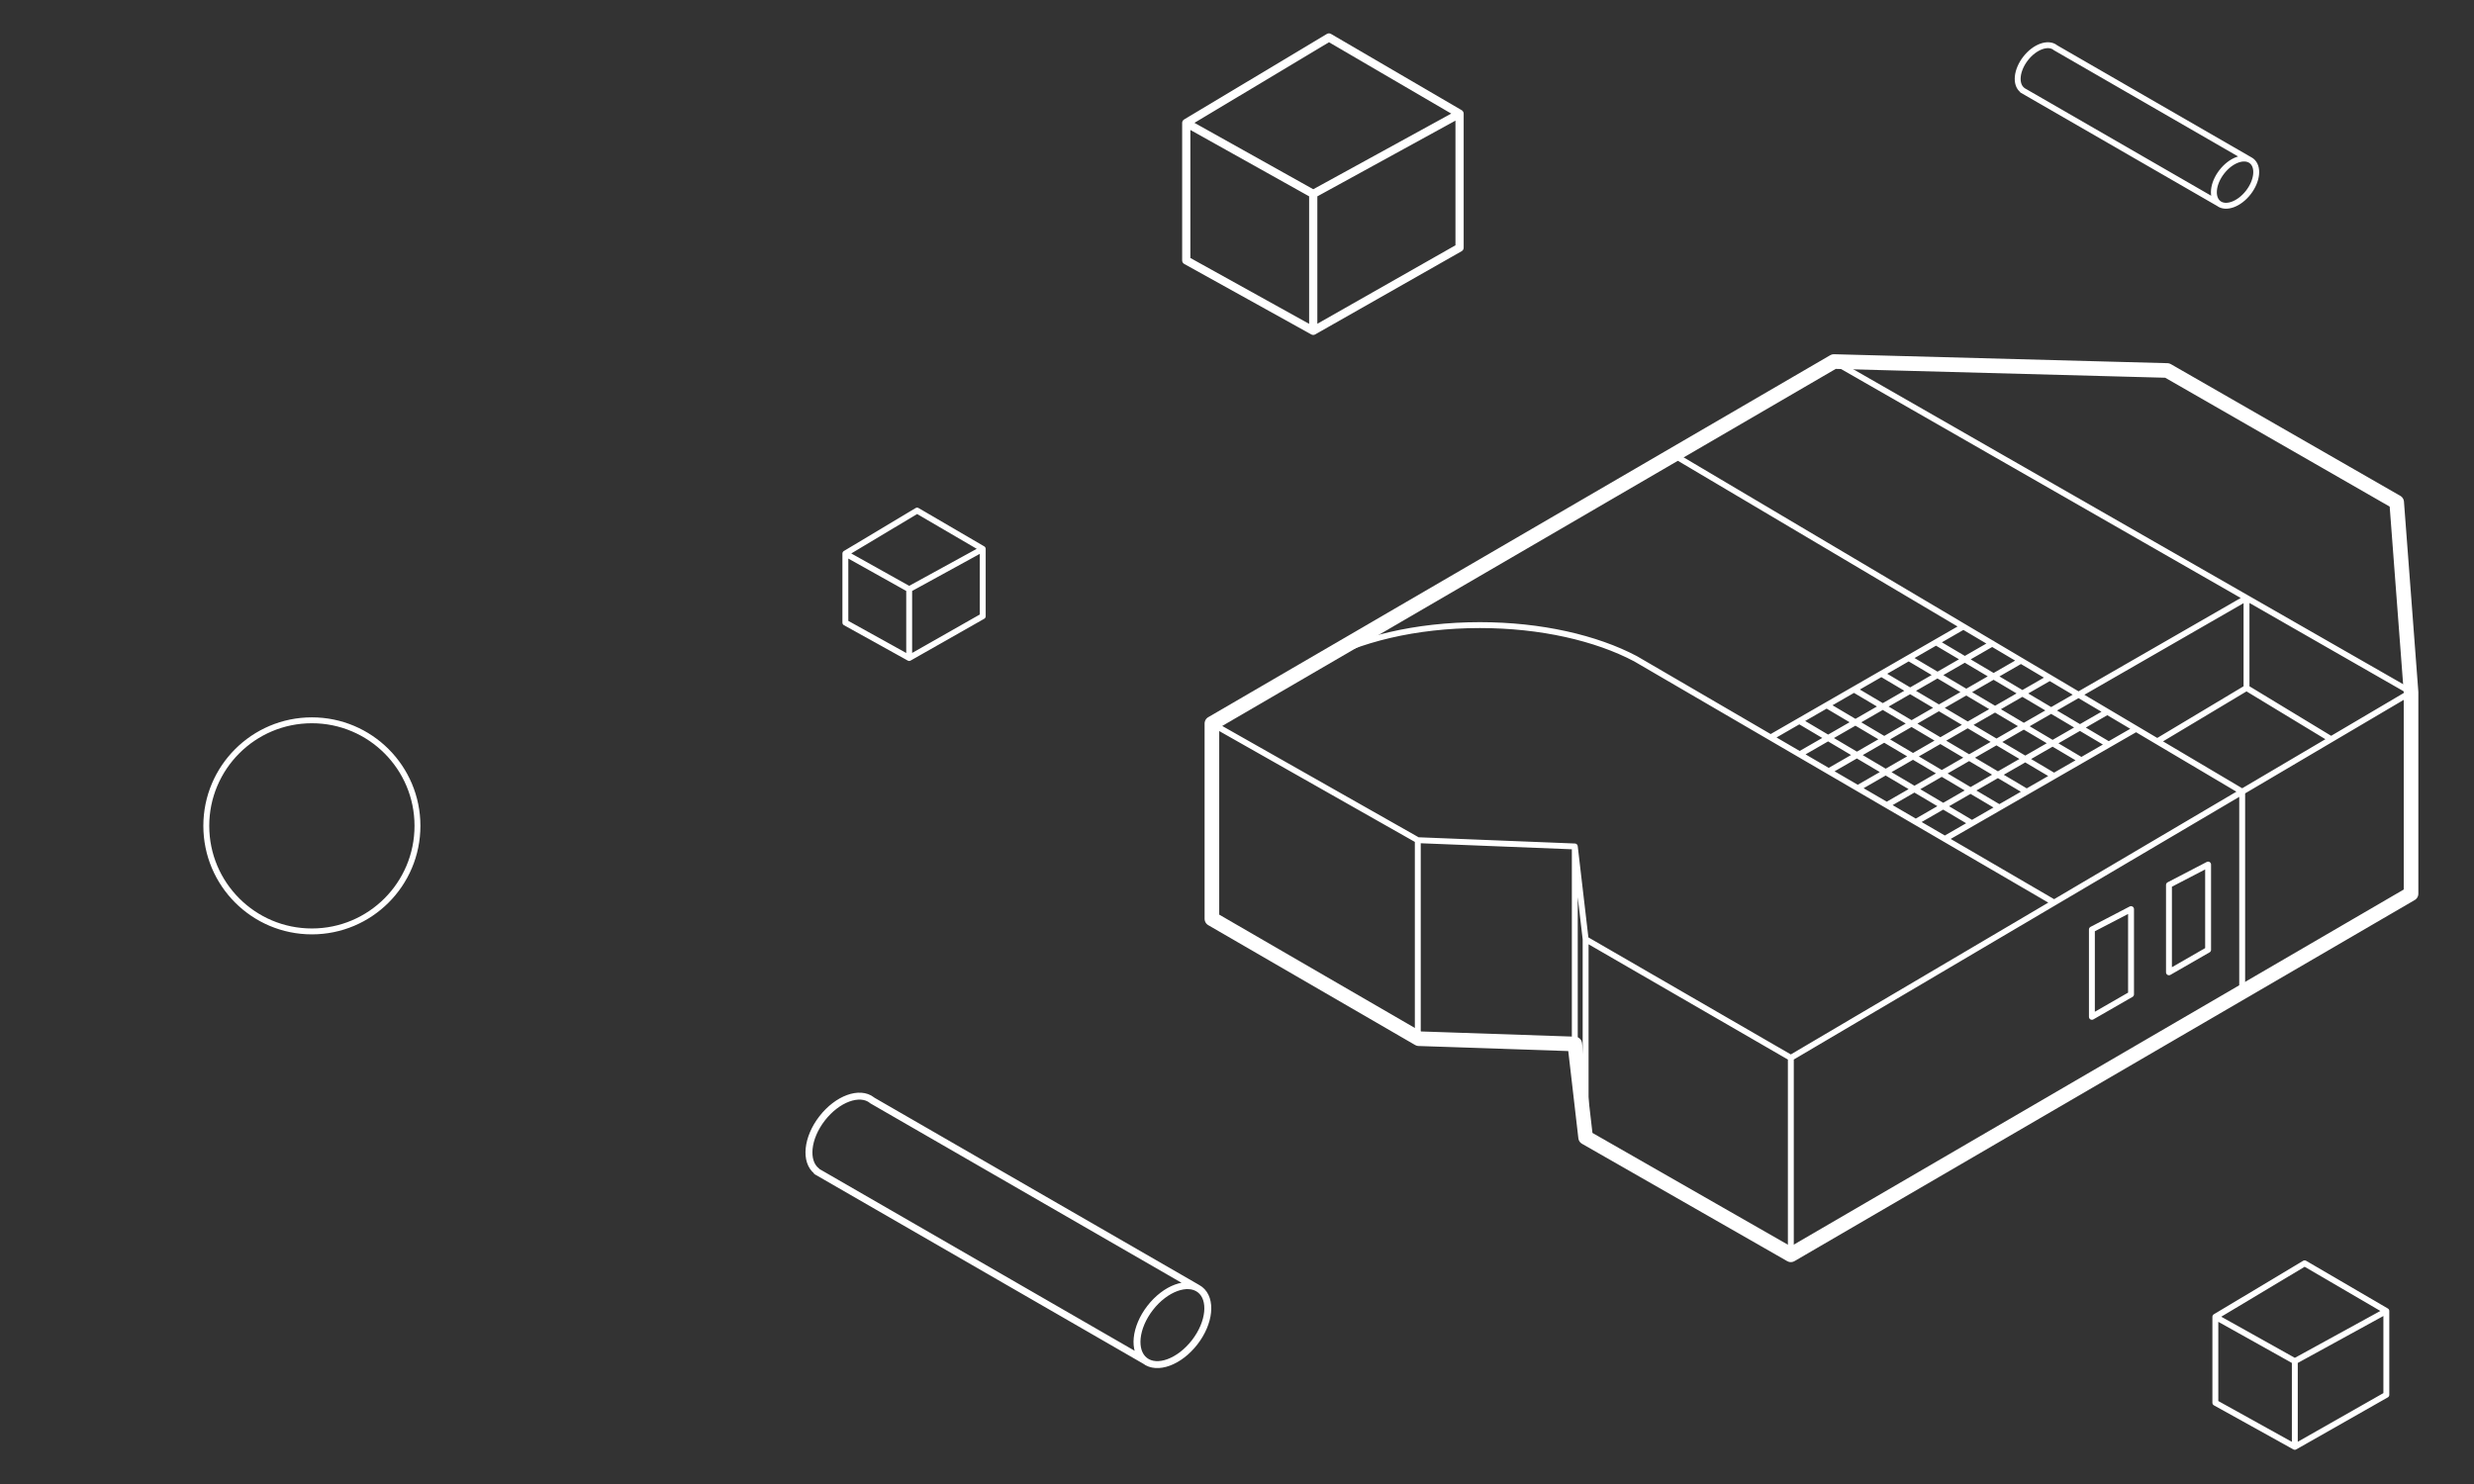 <svg xmlns="http://www.w3.org/2000/svg" xmlns:xlink="http://www.w3.org/1999/xlink" xmlns:serif="http://www.serif.com/" width="100%" height="100%" viewBox="0 0 1000 600" xml:space="preserve" style="fill-rule:evenodd;clip-rule:evenodd;stroke-linecap:round;stroke-linejoin:round;stroke-miterlimit:10;"><rect x="0" y="0" width="1000" height="600" fill="#333333" stroke="none"/>    <g transform="matrix(1.244,0,0,1.244,-952.76,-73.597)">        <g transform="matrix(8.333,0,0,8.333,3020.66,3634.6)">            <path d="M-224.329,-424.274L-224.329,-418.914L-219.378,-416.167L-213.672,-419.41L-213.672,-424.635L-218.765,-427.608L-224.329,-424.274ZM-219.378,-416.167L-219.378,-421.506L-213.672,-424.635M-224.329,-424.274L-219.378,-421.506" style="fill:none;fill-rule:nonzero;stroke:white;stroke-width:0.32px;"></path>        </g>        <g transform="matrix(8.333,0,0,8.333,3020.66,3634.6)">            <path d="M-237.621,-407.48L-237.621,-404.786L-235.133,-403.406L-232.265,-405.035L-232.265,-407.661L-234.824,-409.155L-237.621,-407.48ZM-235.133,-403.406L-235.133,-406.089L-232.265,-407.661M-237.621,-407.48L-235.133,-406.089M-184.202,-377.711L-184.202,-374.358L-181.104,-372.639L-177.535,-374.668L-177.535,-377.936L-180.721,-379.796L-184.202,-377.711ZM-181.104,-372.639L-181.104,-375.979L-177.535,-377.936M-184.202,-377.711L-181.104,-375.979" style="fill:none;fill-rule:nonzero;stroke:white;stroke-width:0.23px;"></path>        </g>        <g transform="matrix(8.333,0,0,8.333,3020.66,3634.6)">            <path d="M-223.329,-393.233L-223.329,-400.851L-199.077,-414.969L-186.078,-414.62L-177.132,-409.483L-176.572,-402.075L-176.572,-394.212L-200.755,-380.129L-208.757,-384.707L-209.179,-388.352L-215.262,-388.558L-223.329,-393.233Z" style="fill:none;fill-rule:nonzero;stroke:white;stroke-width:0.57px;"></path>        </g>        <g transform="matrix(8.333,0,0,8.333,3020.66,3634.6)">            <path d="M-223.329,-400.851L-215.301,-396.3L-215.301,-388.558M-209.179,-388.352L-209.179,-396.056L-215.301,-396.3M-208.757,-384.707L-208.757,-392.439L-209.179,-396.056M-200.755,-380.129L-200.755,-387.811L-208.757,-392.439M-176.572,-402.075L-200.755,-387.811M-176.572,-402.075L-199.077,-414.969M-205.328,-411.331L-183.156,-398.192L-183.156,-390.378M-195.093,-404.019L-188.359,-400.029M-196.159,-403.406L-189.426,-399.415M-197.225,-402.792L-190.501,-398.807M-198.292,-402.178L-191.559,-398.189M-199.358,-401.564L-192.625,-397.574M-200.424,-400.951L-193.699,-396.965M-206.814,-403.379L-190.489,-393.866M-189.016,-389.41L-187.49,-390.288L-187.49,-393.612L-189.016,-392.818L-189.016,-389.41ZM-186.011,-391.147L-184.485,-392.025L-184.485,-395.349L-186.011,-394.555L-186.011,-391.147ZM-201.542,-400.307L-194.027,-404.633M-200.41,-399.648L-192.899,-403.971M-199.278,-398.988L-191.788,-403.3M-198.146,-398.329L-190.659,-402.638M-197.015,-397.669L-182.987,-405.744L-182.987,-402.238L-186.467,-400.154M-195.883,-397.01L-188.424,-401.303M-194.751,-396.35L-187.293,-400.643M-219.186,-403.249C-217.646,-404.132 -215.392,-404.689 -212.881,-404.689C-210.497,-404.689 -208.344,-404.186 -206.814,-403.379M-179.687,-400.237L-182.987,-402.238" style="fill:none;fill-rule:nonzero;stroke:white;stroke-width:0.23px;"></path>        </g>        <g transform="matrix(8.333,0,0,8.333,3020.66,3634.6)">            <path d="M-254.306,-396.859C-254.306,-394.585 -256.149,-392.742 -258.423,-392.742C-260.697,-392.742 -262.54,-394.585 -262.54,-396.859C-262.54,-399.133 -260.697,-400.976 -258.423,-400.976C-256.149,-400.976 -254.306,-399.133 -254.306,-396.859Z" style="fill:none;fill-rule:nonzero;stroke:white;stroke-width:0.23px;"></path>        </g>        <g transform="matrix(8.333,0,0,8.333,3020.66,3634.6)">            <path d="M-223.794,-378.771C-223.316,-378.4 -223.409,-377.479 -224.003,-376.714C-224.597,-375.949 -225.466,-375.63 -225.944,-376.001C-226.423,-376.373 -226.329,-377.294 -225.736,-378.059C-225.142,-378.824 -224.273,-379.143 -223.794,-378.771ZM-238.735,-383.392C-239.214,-383.764 -239.121,-384.685 -238.527,-385.45C-237.933,-386.215 -237.064,-386.534 -236.586,-386.162M-225.944,-376.001L-238.741,-383.382M-223.923,-378.853L-236.588,-386.158" style="fill:none;fill-rule:nonzero;stroke:white;stroke-width:0.27px;"></path>        </g>        <g transform="matrix(8.333,0,0,8.333,3020.66,3634.6)">            <path d="M-182.791,-422.794C-182.505,-422.571 -182.561,-422.021 -182.916,-421.563C-183.271,-421.106 -183.791,-420.915 -184.077,-421.137C-184.363,-421.359 -184.307,-421.91 -183.952,-422.367C-183.597,-422.825 -183.077,-423.016 -182.791,-422.794ZM-191.727,-425.557C-192.013,-425.779 -191.957,-426.33 -191.602,-426.788C-191.247,-427.245 -190.727,-427.436 -190.441,-427.214M-184.077,-421.137L-191.73,-425.551M-182.868,-422.842L-190.443,-427.212" style="fill:none;fill-rule:nonzero;stroke:white;stroke-width:0.23px;"></path>        </g>    </g></svg>